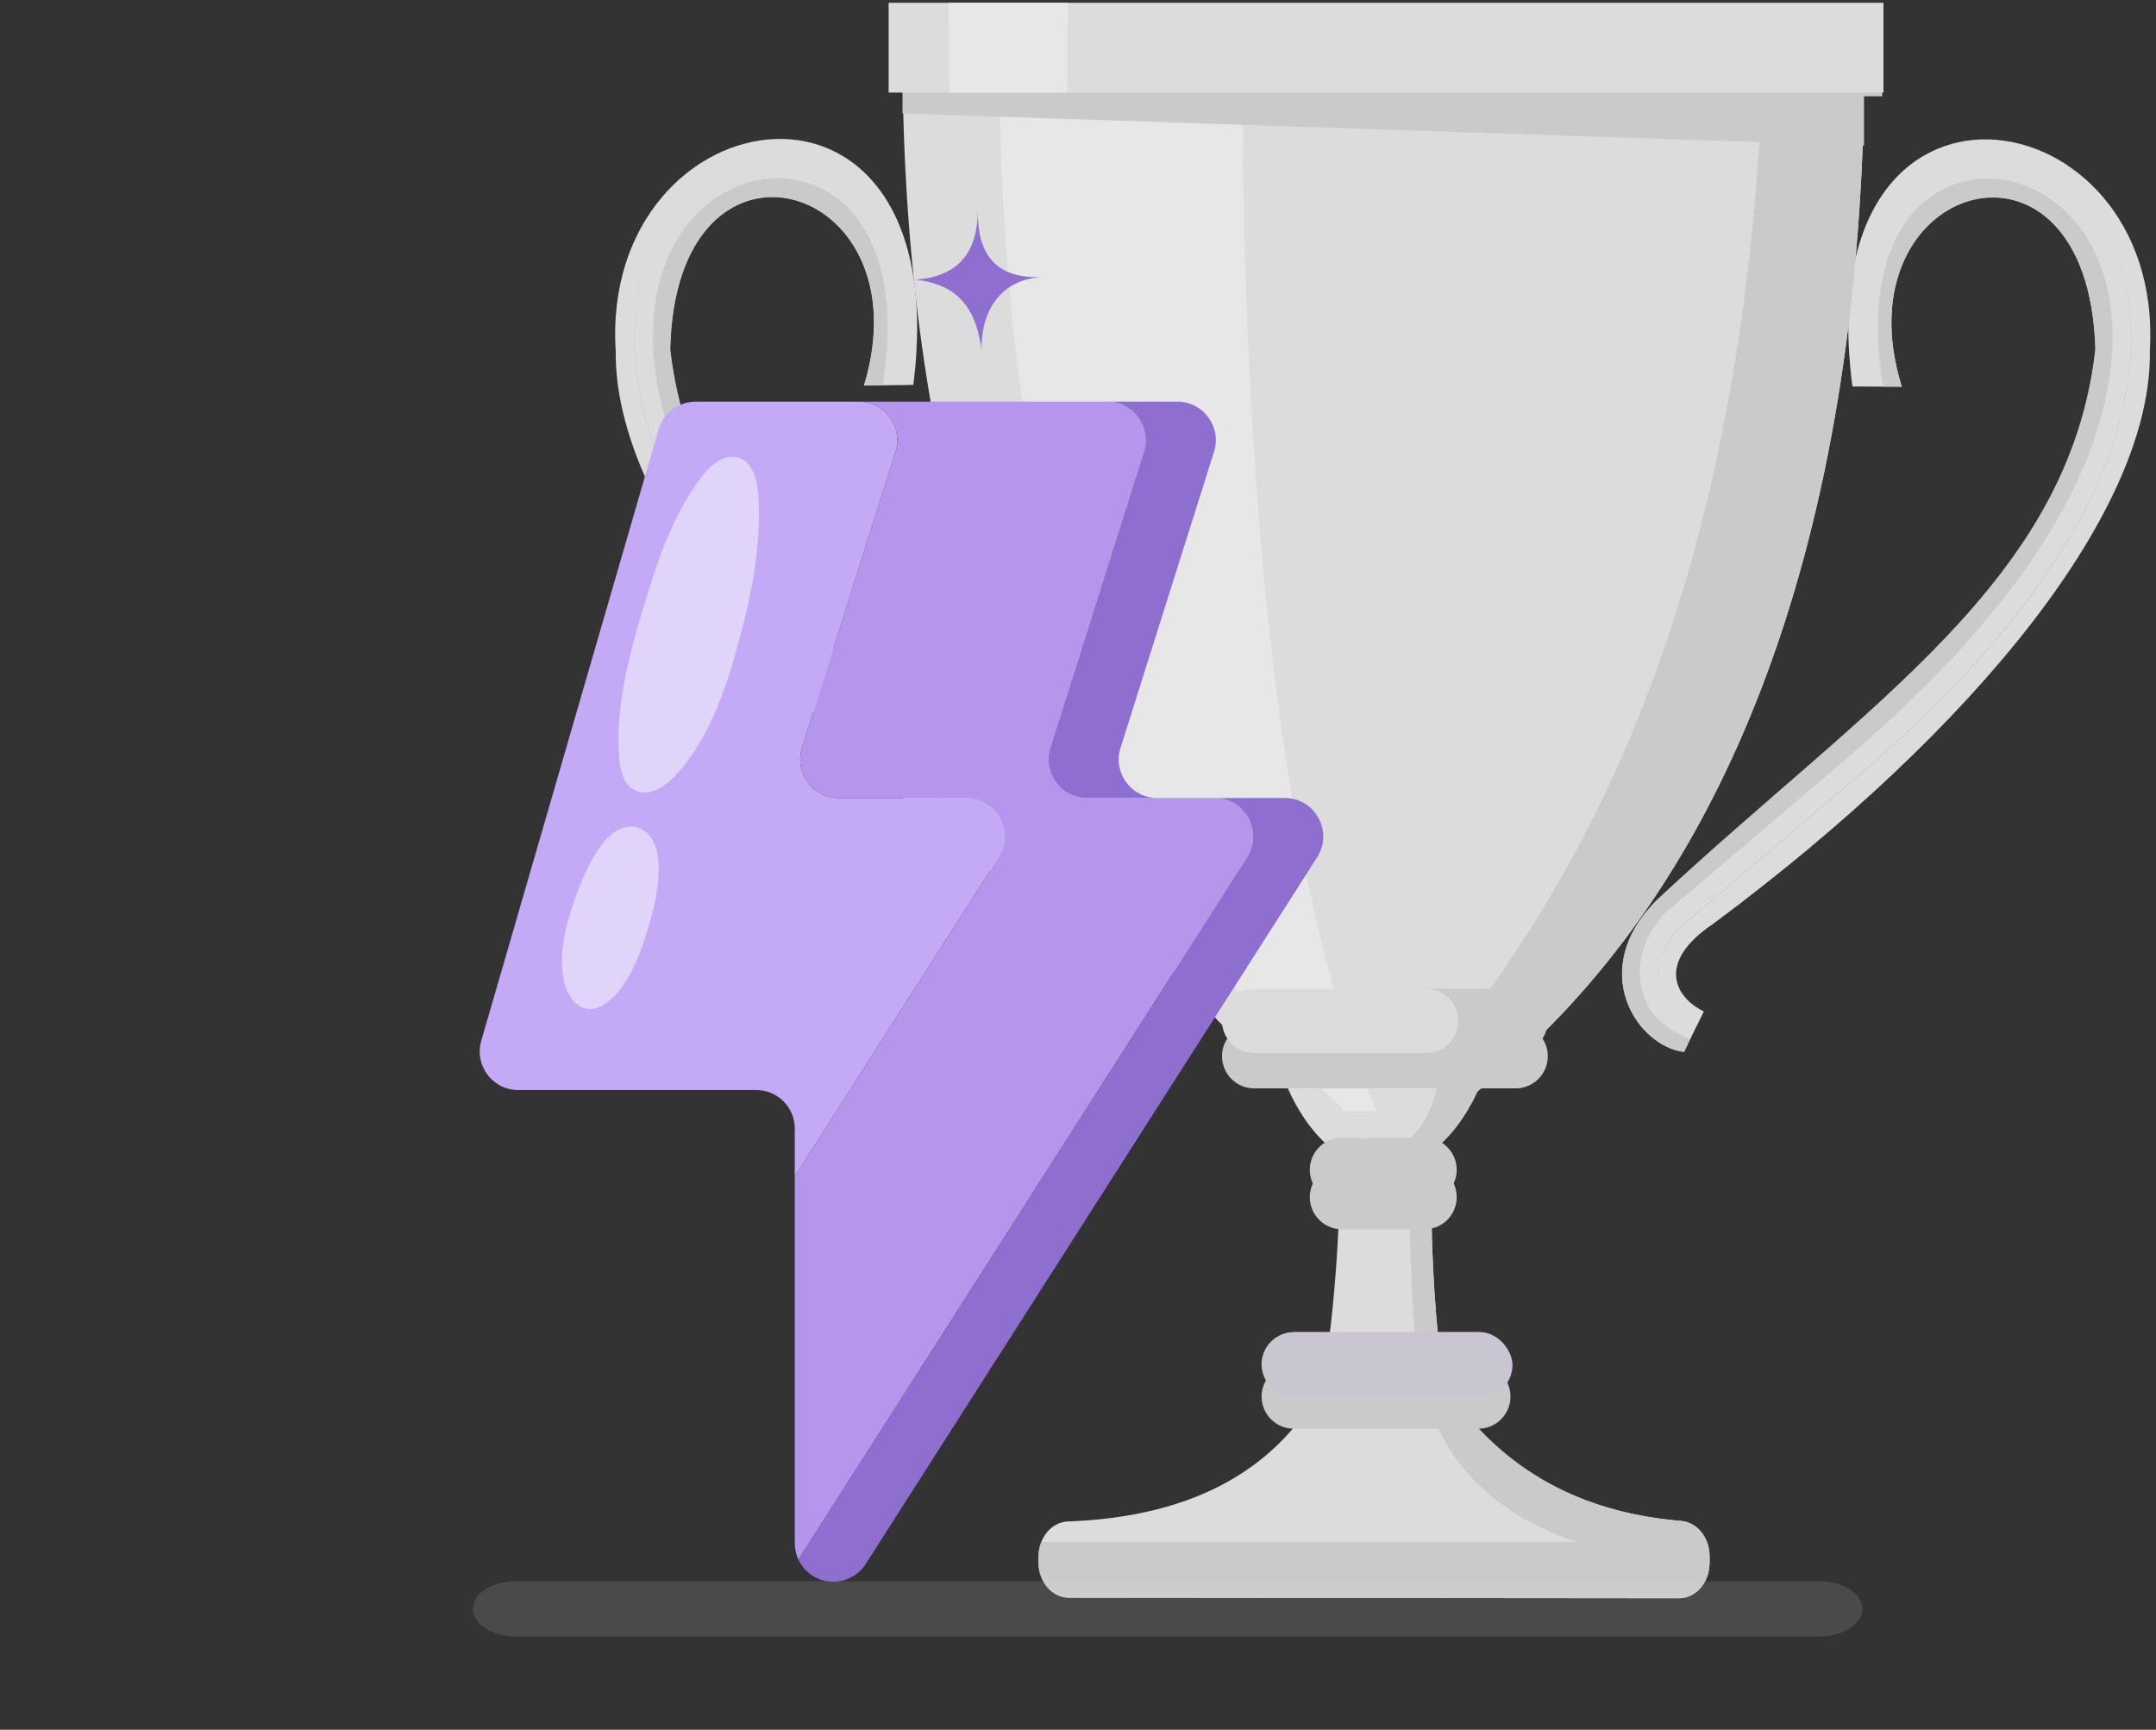 <svg width="526" height="422" viewBox="0 0 526 422" fill="none" xmlns="http://www.w3.org/2000/svg">
<rect x="0" y="0" width="526" height="422" fill="#333333" stroke="none"/>
<g opacity="0.6">
<path d="M454.384 392.512C454.384 396.208 449.743 399.231 444.07 399.231H125.683C120.01 399.231 115.369 396.208 115.369 392.512C115.369 388.817 120.01 385.794 125.683 385.794H444.071C449.743 385.794 454.384 388.817 454.384 392.512Z" fill="#5A5A5A"/>
</g>
<g opacity="0.88">
<path d="M410.852 256.636L411.816 254.668C408.216 253.062 404.858 250.173 402.688 246.535C404.858 250.167 408.212 253.05 411.807 254.654L414.035 250.105C414.039 250.107 414.044 250.109 414.048 250.111L415.69 246.758C408.801 243.424 403.788 234.884 418.042 225.334C482.239 177.582 525.207 124.371 524.507 85.386C528.071 22.213 440.622 8.599 451.941 94.292L463.985 94.347C448.407 44.357 509.638 25.939 511.257 85.34C504.965 141.818 455.582 171.906 404.497 219.498C386.98 236.613 399.366 255.223 410.852 256.636ZM469.418 49.467C477.741 42.373 489.456 41.802 499.261 48.011C503.446 50.661 506.887 54.259 509.507 58.618C506.888 54.265 503.45 50.672 499.27 48.025C489.465 41.816 477.75 42.387 469.427 49.481C459.535 57.912 459.527 57.897 469.418 49.467ZM408.896 227.089L451.017 191.219C471.893 173.631 488.221 156.271 499.536 139.631C511.903 121.444 518.728 103.475 519.821 86.219C520.457 74.279 518.072 63.723 513.089 55.517C518.078 63.726 520.466 74.287 519.83 86.233C518.736 103.489 511.911 121.459 499.545 139.645C488.229 156.286 471.902 173.646 451.025 191.233L408.904 227.104C404.545 232.314 403.448 237.621 405.734 242.461C405.952 242.923 406.195 243.368 406.458 243.797C406.191 243.364 405.946 242.913 405.726 242.446C403.44 237.606 404.537 232.299 408.896 227.089Z" fill="#F2F2F2"/>
<path d="M404.426 219.342C455.511 171.75 504.893 141.661 511.186 85.184C509.567 25.783 448.404 44.337 463.982 94.325C463.982 94.325 459.451 94.333 459.45 94.327C455.98 74.005 459.464 57.755 469.356 49.325C477.679 42.232 489.394 41.66 499.199 47.869C510.351 54.932 516.229 68.731 515.325 85.729C513.337 117.082 490.797 151.135 448.334 186.91L405.913 223.036L405.788 223.184C397.837 232.554 399.856 240.739 401.766 244.784C403.837 249.17 408.189 251.745 412.301 253.579L410.856 256.644C399.37 255.231 386.909 236.457 404.426 219.342Z" fill="#DEDEDE"/>
<path d="M271.076 218.699C219.689 171.548 170.115 141.885 163.463 85.463C164.702 26.049 226.049 43.941 210.791 94.062L222.835 93.904C233.606 8.116 146.246 22.481 150.213 85.622C149.762 124.612 193.069 177.451 257.569 224.651C271.885 234.078 266.927 242.661 260.058 246.054L261.722 249.393C261.726 249.391 261.731 249.388 261.735 249.387L263.992 253.916C267.577 252.282 270.912 249.369 273.059 245.72C270.912 249.376 267.573 252.294 263.984 253.931L264.96 255.89C276.436 254.379 288.703 235.663 271.076 218.699ZM205.063 49.246C196.695 42.224 184.977 41.753 175.212 48.047C171.05 50.729 167.634 54.352 165.043 58.727C167.635 54.345 171.054 50.717 175.221 48.032C184.987 41.739 196.705 42.21 205.072 49.231C215.017 57.576 215.008 57.59 205.063 49.246ZM269.995 241.657C269.777 242.126 269.535 242.578 269.271 243.014C269.531 242.583 269.771 242.135 269.986 241.671C272.241 236.812 271.111 231.515 266.719 226.343L224.37 190.836C203.382 173.427 186.944 156.209 175.522 139.666C163.04 121.586 156.1 103.676 154.896 86.43C154.184 74.49 156.504 63.908 161.442 55.657C156.511 63.906 154.194 74.482 154.905 86.415C156.109 103.661 163.049 121.572 175.531 139.652C186.953 156.194 203.391 173.413 224.379 190.822L266.727 226.329C271.119 231.5 272.25 236.798 269.995 241.657Z" fill="#F2F2F2"/>
<path d="M271.147 218.542C219.759 171.391 170.186 141.728 163.533 85.306C164.773 25.892 226.053 43.92 210.794 94.041C210.794 94.041 215.325 94.01 215.326 94.004C218.667 73.653 215.079 57.433 205.133 49.089C196.766 42.067 185.048 41.596 175.283 47.889C164.175 55.048 158.386 68.896 159.399 85.886C161.587 117.222 184.344 151.08 227.034 186.49L269.684 222.249L269.811 222.396C277.821 231.697 275.854 239.9 273.97 243.961C271.926 248.365 267.591 250.978 263.491 252.847L264.956 255.899C276.431 254.387 288.773 235.506 271.147 218.542Z" fill="#DEDEDE"/>
<path d="M220.38 28.22C222.952 124.332 249.717 203.956 302.419 254.222C305.377 257.055 308.424 259.793 311.554 262.417C312.226 262.997 312.906 263.558 313.586 264.119C316.191 266.258 318.845 268.34 321.565 270.346C321.59 270.593 321.622 270.84 321.655 271.088H355.072C355.097 270.831 355.129 270.584 355.154 270.346C355.883 269.804 356.604 269.262 357.325 268.71C358.382 267.902 359.439 267.085 360.479 266.248C361.069 265.782 361.659 265.307 362.241 264.822C422.824 215.583 452.031 131.395 454.677 28.22C454.718 26.49 454.324 24.865 453.595 23.496C452.293 21.034 449.95 19.379 447.271 19.379H227.794C225.107 19.379 222.764 21.033 221.469 23.496C220.74 24.865 220.339 26.49 220.38 28.22Z" fill="#F2F2F2"/>
<path d="M417.071 379.636V381.523C416.983 386.174 413.7 389.918 409.656 389.918L260.771 389.779C256.676 389.771 253.363 385.925 253.363 381.172V379.775C253.363 378.51 253.597 377.303 254.029 376.221C255.169 373.318 257.663 371.285 260.588 371.183C288.31 370.144 307.477 360.579 319.213 343.621C319.301 343.497 319.396 343.373 319.477 343.249C320.047 342.422 320.595 341.574 321.122 340.711C321.202 340.587 321.283 340.462 321.363 340.331C321.861 340.214 322.46 338.152 323.074 334.788C323.148 334.378 323.221 333.962 323.294 333.515C323.425 332.726 323.557 331.877 323.689 330.985C325.027 321.896 326.329 307.673 326.701 295.256C326.818 291.665 326.84 288.221 326.782 285.099C326.76 283.863 326.716 282.685 326.658 281.567C326.636 281.128 326.614 280.711 326.584 280.294C326.263 275.307 329.677 271.088 333.978 271.088H342.321C344.318 271.088 346.109 271.994 347.425 273.457C349.02 275.205 349.926 277.749 349.7 280.499C349.7 280.528 349.692 280.565 349.692 280.594C349.597 281.662 349.524 282.781 349.458 283.943C349.444 284.338 349.422 284.748 349.4 285.172C348.771 299.366 349.941 319.497 351.418 330.985C351.535 331.885 351.645 332.733 351.769 333.515C351.835 333.962 351.901 334.386 351.967 334.788C352.566 338.371 353.18 340.353 353.722 339.855C353.941 340.17 354.16 340.484 354.394 340.799C354.723 341.252 355.045 341.706 355.382 342.144C355.776 342.671 356.171 343.183 356.581 343.687C369.853 360.484 387.937 369.216 410.153 371.058C412.998 371.292 415.389 373.355 416.457 376.221C416.851 377.267 417.071 378.422 417.071 379.636Z" fill="#F2F2F2"/>
<path d="M326.917 279.001C330.199 278.644 333.558 278.851 336.833 279.053C340.636 279.287 344.425 279.614 348.233 279.721C348.992 279.742 349.692 279.846 350.362 280.002C350.133 280.193 349.908 280.396 349.675 280.576C349.585 281.64 349.511 282.762 349.445 283.922C347.561 285.377 345.57 286.49 343.498 287.25C341.491 287.982 339.41 288.362 337.28 288.362C333.569 288.362 330.03 287.202 326.769 285.083C326.744 283.846 326.703 282.668 326.646 281.545C326.501 281.449 326.36 281.343 326.217 281.242C326.514 280.56 326.756 279.818 326.917 279.001Z" fill="#DEDEDE"/>
<path d="M308.393 236.367C308.393 246.683 310.31 256.247 313.587 264.119C316.806 271.886 321.345 278 326.662 281.565C330.012 283.818 333.666 285.054 337.5 285.054C339.631 285.054 341.711 284.674 343.718 283.942C345.8 283.181 347.798 282.06 349.691 280.595C353.943 277.314 357.637 272.362 360.48 266.248C363.552 259.669 365.625 251.739 366.338 243.078C366.51 241.034 366.6 238.961 366.616 236.851V236.366C366.616 209.469 353.582 187.669 337.5 187.669C322.091 187.669 309.474 207.701 308.458 233.057C308.417 234.152 308.393 235.254 308.393 236.367Z" fill="#F2F2F2"/>
<path d="M332.985 264.119C332.767 263.558 332.549 262.997 332.334 262.417C331.33 259.793 330.352 257.055 329.403 254.222C312.494 203.956 303.907 124.332 303.081 28.22C303.068 26.49 303.196 24.865 303.43 23.496C303.846 21.034 304.598 19.379 305.46 19.379H250.054C247.836 19.379 245.901 21.033 244.832 23.496C244.23 24.865 243.898 26.49 243.932 28.22C246.056 124.332 268.157 203.956 311.676 254.222C314.119 257.055 316.635 259.793 319.219 262.417C319.774 262.998 320.335 263.558 320.897 264.119C323.048 266.258 325.24 268.34 327.485 270.346C327.506 270.593 327.533 270.84 327.56 271.088H335.575C335.564 270.84 335.553 270.593 335.545 270.346C334.673 268.34 333.821 266.258 332.985 264.119Z" fill="white"/>
<path d="M343.686 278.057C343.694 280.034 343.702 282.002 343.718 283.942C343.833 301.796 344.341 318.054 345.652 330.985C345.677 331.251 345.709 331.517 345.734 331.774C350.731 332.315 352.083 338.21 348.986 340.805C348.724 341.024 348.421 341.224 348.086 341.395C356.917 369.499 384.452 380.252 417.074 381.526V379.633C417.074 375.108 414.043 371.381 410.151 371.058C387.269 369.156 368.763 359.953 355.384 342.146C355.049 341.709 354.72 341.252 354.393 340.796C355.228 340.776 356.007 340.463 356.646 339.95C357.768 339.066 358.497 337.582 358.497 335.89C358.497 334.53 358.022 333.314 357.26 332.42C356.49 331.536 355.441 330.984 354.27 330.984H351.419C349.944 319.499 348.772 299.363 349.403 285.167C349.477 283.561 349.567 282.03 349.69 280.594C353.942 277.314 357.637 272.361 360.48 266.247C422.26 217.208 452.006 132.392 454.677 28.219C454.718 26.489 454.325 24.863 453.596 23.494H459.199V1.58H430.567C430.46 6.486 430.296 14.51 430.083 19.378C430.034 20.747 429.969 22.126 429.903 23.495C426.02 103.148 408.594 176.09 366.616 236.851C362.069 243.45 357.228 249.896 352.083 256.19C351.477 261.885 350.666 266.829 348.7 271.088C348.322 271.906 347.905 272.686 347.43 273.456C346.438 275.091 345.209 276.631 343.686 278.057Z" fill="#DEDEDE"/>
<path d="M315.633 340.711H360.668" stroke="#DEDEDE" stroke-width="15.686" stroke-miterlimit="10" stroke-linecap="round"/>
<path d="M342.061 332.845H360.668" stroke="#DEDEDE" stroke-width="15.686" stroke-miterlimit="10" stroke-linecap="round"/>
<path d="M327.111 332.845H342.06" stroke="#F2F2F2" stroke-width="15.686" stroke-miterlimit="10" stroke-linecap="round"/>
<path d="M321.505 340.688H315.632C311.301 340.688 307.789 337.177 307.789 332.846C307.789 328.514 311.301 325.003 315.632 325.003H326.258C330.589 325.003 329.347 328.514 329.347 332.846C329.347 337.177 325.836 340.688 321.505 340.688Z" fill="#DEDEDE"/>
<path d="M327.396 292.062H347.549" stroke="#DEDEDE" stroke-width="15.686" stroke-miterlimit="10" stroke-linecap="round"/>
<path d="M334.912 285.395H347.549" stroke="#DEDEDE" stroke-width="15.686" stroke-miterlimit="10" stroke-linecap="round"/>
<path d="M327.396 285.395H330.279" stroke="#DEDEDE" stroke-width="15.686" stroke-miterlimit="10" stroke-linecap="round"/>
<path d="M305.982 257.683H369.773" stroke="#DEDEDE" stroke-width="15.686" stroke-miterlimit="10" stroke-linecap="round"/>
<path d="M347.943 249.055H369.773" stroke="#DEDEDE" stroke-width="15.686" stroke-miterlimit="10" stroke-linecap="round"/>
<path d="M305.982 249.055H347.943" stroke="#F2F2F2" stroke-width="15.686" stroke-miterlimit="10" stroke-linecap="round"/>
<path d="M220.184 27.679L454.762 35.523V21.926H220.184V27.679Z" fill="#DEDEDE"/>
<path d="M459.512 0.682H216.801V22.587H459.512V0.682Z" fill="#F2F2F2"/>
<path d="M231.447 0.682C231.455 7.062 231.537 16.455 231.677 22.587H260.375C260.449 16.465 260.514 7.071 260.555 0.682H231.447Z" fill="white"/>
<path d="M417.073 379.636V381.523C416.985 386.173 413.702 389.917 409.658 389.917L260.773 389.779C256.678 389.771 253.365 385.925 253.365 381.172V379.775C253.365 378.51 253.599 377.303 254.031 376.221H416.458C416.853 377.267 417.073 378.422 417.073 379.636Z" fill="#DEDEDE"/>
</g>
<path d="M238.572 51.172C238.373 61.693 242.619 68.023 254.041 67.591C244.657 68.234 239.438 75.082 239.438 85.242C237.836 72.93 231.572 69.205 223.336 68.207C234.401 67.461 238.544 60.938 238.572 51.172Z" fill="#8E6ECF"/>
<rect x="308" y="325" width="61" height="16" rx="8" fill="#CAC6D1"/>
<path d="M235.728 194.685H204.623C198.274 194.685 193.753 188.516 195.665 182.462L218.481 110.212C220.394 104.157 215.873 97.989 209.524 97.989H169.697C165.517 97.989 161.839 100.751 160.675 104.766L117.413 253.923C115.67 259.932 120.178 265.934 126.436 265.934H184.508C189.697 265.934 193.903 270.14 193.903 275.329V287.007L243.645 209.137C247.64 202.883 243.148 194.685 235.728 194.685Z" fill="#C3A9F6"/>
<path d="M296.327 194.685H265.222C258.873 194.685 254.352 188.516 256.264 182.462L279.08 110.212C280.992 104.157 276.471 97.989 270.122 97.989H209.527C215.876 97.989 220.397 104.157 218.485 110.212L195.669 182.462C193.757 188.516 198.278 194.685 204.627 194.685H235.731C243.152 194.685 247.643 202.883 243.649 209.137L193.906 287.007V376.502C193.906 377.799 194.169 379.035 194.645 380.159C194.69 380.266 194.747 380.368 194.796 380.474L304.243 209.137C308.238 202.883 303.747 194.685 296.327 194.685Z" fill="#B497ED"/>
<path d="M313.436 194.685H296.322C303.742 194.685 308.233 202.883 304.238 209.137L194.792 380.474L194.785 380.484C194.843 380.606 194.907 380.725 194.97 380.844L194.971 380.846L195.014 380.93L195.062 381.023L195.062 381.023C195.189 381.255 195.326 381.479 195.472 381.698L195.472 381.699L195.599 381.878L195.6 381.88C195.715 382.044 195.835 382.205 195.96 382.362L195.96 382.362L195.976 382.382L196.119 382.558L196.12 382.558C196.277 382.744 196.439 382.924 196.61 383.097L196.613 383.101L196.625 383.113L196.661 383.152L196.662 383.152C196.849 383.34 197.047 383.516 197.25 383.687L197.25 383.687L197.351 383.769L197.437 383.838L197.437 383.838C197.595 383.965 197.757 384.085 197.923 384.202L197.924 384.203L197.999 384.255L198.107 384.33L198.107 384.33C198.329 384.478 198.556 384.617 198.79 384.745L198.791 384.746L198.921 384.812L198.922 384.813C199.121 384.917 199.323 385.015 199.53 385.105L199.53 385.105L199.68 385.169L199.755 385.2C199.962 385.284 200.173 385.361 200.387 385.431L200.387 385.432L200.47 385.46L200.538 385.483H200.538C200.8 385.563 201.066 385.631 201.337 385.688H201.338L201.545 385.727H201.545C201.759 385.767 201.975 385.8 202.193 385.826C202.274 385.835 202.354 385.845 202.435 385.852C202.719 385.878 203.005 385.896 203.296 385.896C204.899 385.896 206.446 385.487 207.809 384.741C208.491 384.367 209.126 383.91 209.699 383.376C210.271 382.843 210.781 382.234 211.213 381.559L321.353 209.136C325.348 202.883 320.856 194.685 313.436 194.685Z" fill="#8E6ECF"/>
<path d="M279.075 110.212L256.259 182.462C254.347 188.516 258.868 194.685 265.217 194.685H282.332C277.57 194.685 273.836 191.215 273.074 186.926C272.82 185.496 272.896 183.975 273.374 182.462L296.19 110.212C296.668 108.698 296.744 107.177 296.49 105.747C295.727 101.458 291.994 97.989 287.231 97.989H270.116C276.466 97.989 280.987 104.157 279.075 110.212Z" fill="#8E6ECF"/>
<path d="M180.085 111.67C176.571 110.611 173.196 113.602 170.999 116.542C164.012 125.892 160.291 137.132 156.98 148.191C153.454 159.965 150.156 172.265 151.034 184.67C151.257 187.824 152.086 191.437 154.922 192.837C158.03 194.372 161.593 192.352 164.152 189.866C164.398 189.626 164.636 189.382 164.862 189.137C172.604 180.753 176.549 169.606 179.659 158.626C183.125 146.392 185.841 133.509 185.011 120.86C184.787 117.45 183.866 112.81 180.085 111.67Z" fill="white" fill-opacity="0.5"/>
<path d="M159.513 205.487C158.706 203.831 157.303 202.398 155.533 201.884C153.743 201.364 151.77 201.838 150.187 202.821C148.604 203.805 147.364 205.254 146.291 206.777C143.646 210.528 141.874 214.819 140.335 219.143C138.149 225.28 136.369 231.819 137.4 238.25C137.472 238.699 137.559 239.148 137.665 239.592C138.015 241.059 138.573 242.475 139.493 243.66C143.936 249.387 149.728 244.098 152.461 239.775C155.231 235.392 156.98 230.445 158.412 225.461C159.779 220.704 160.886 215.798 160.673 210.853C160.594 209.012 160.321 207.144 159.513 205.487Z" fill="white" fill-opacity="0.5"/>
</svg>
